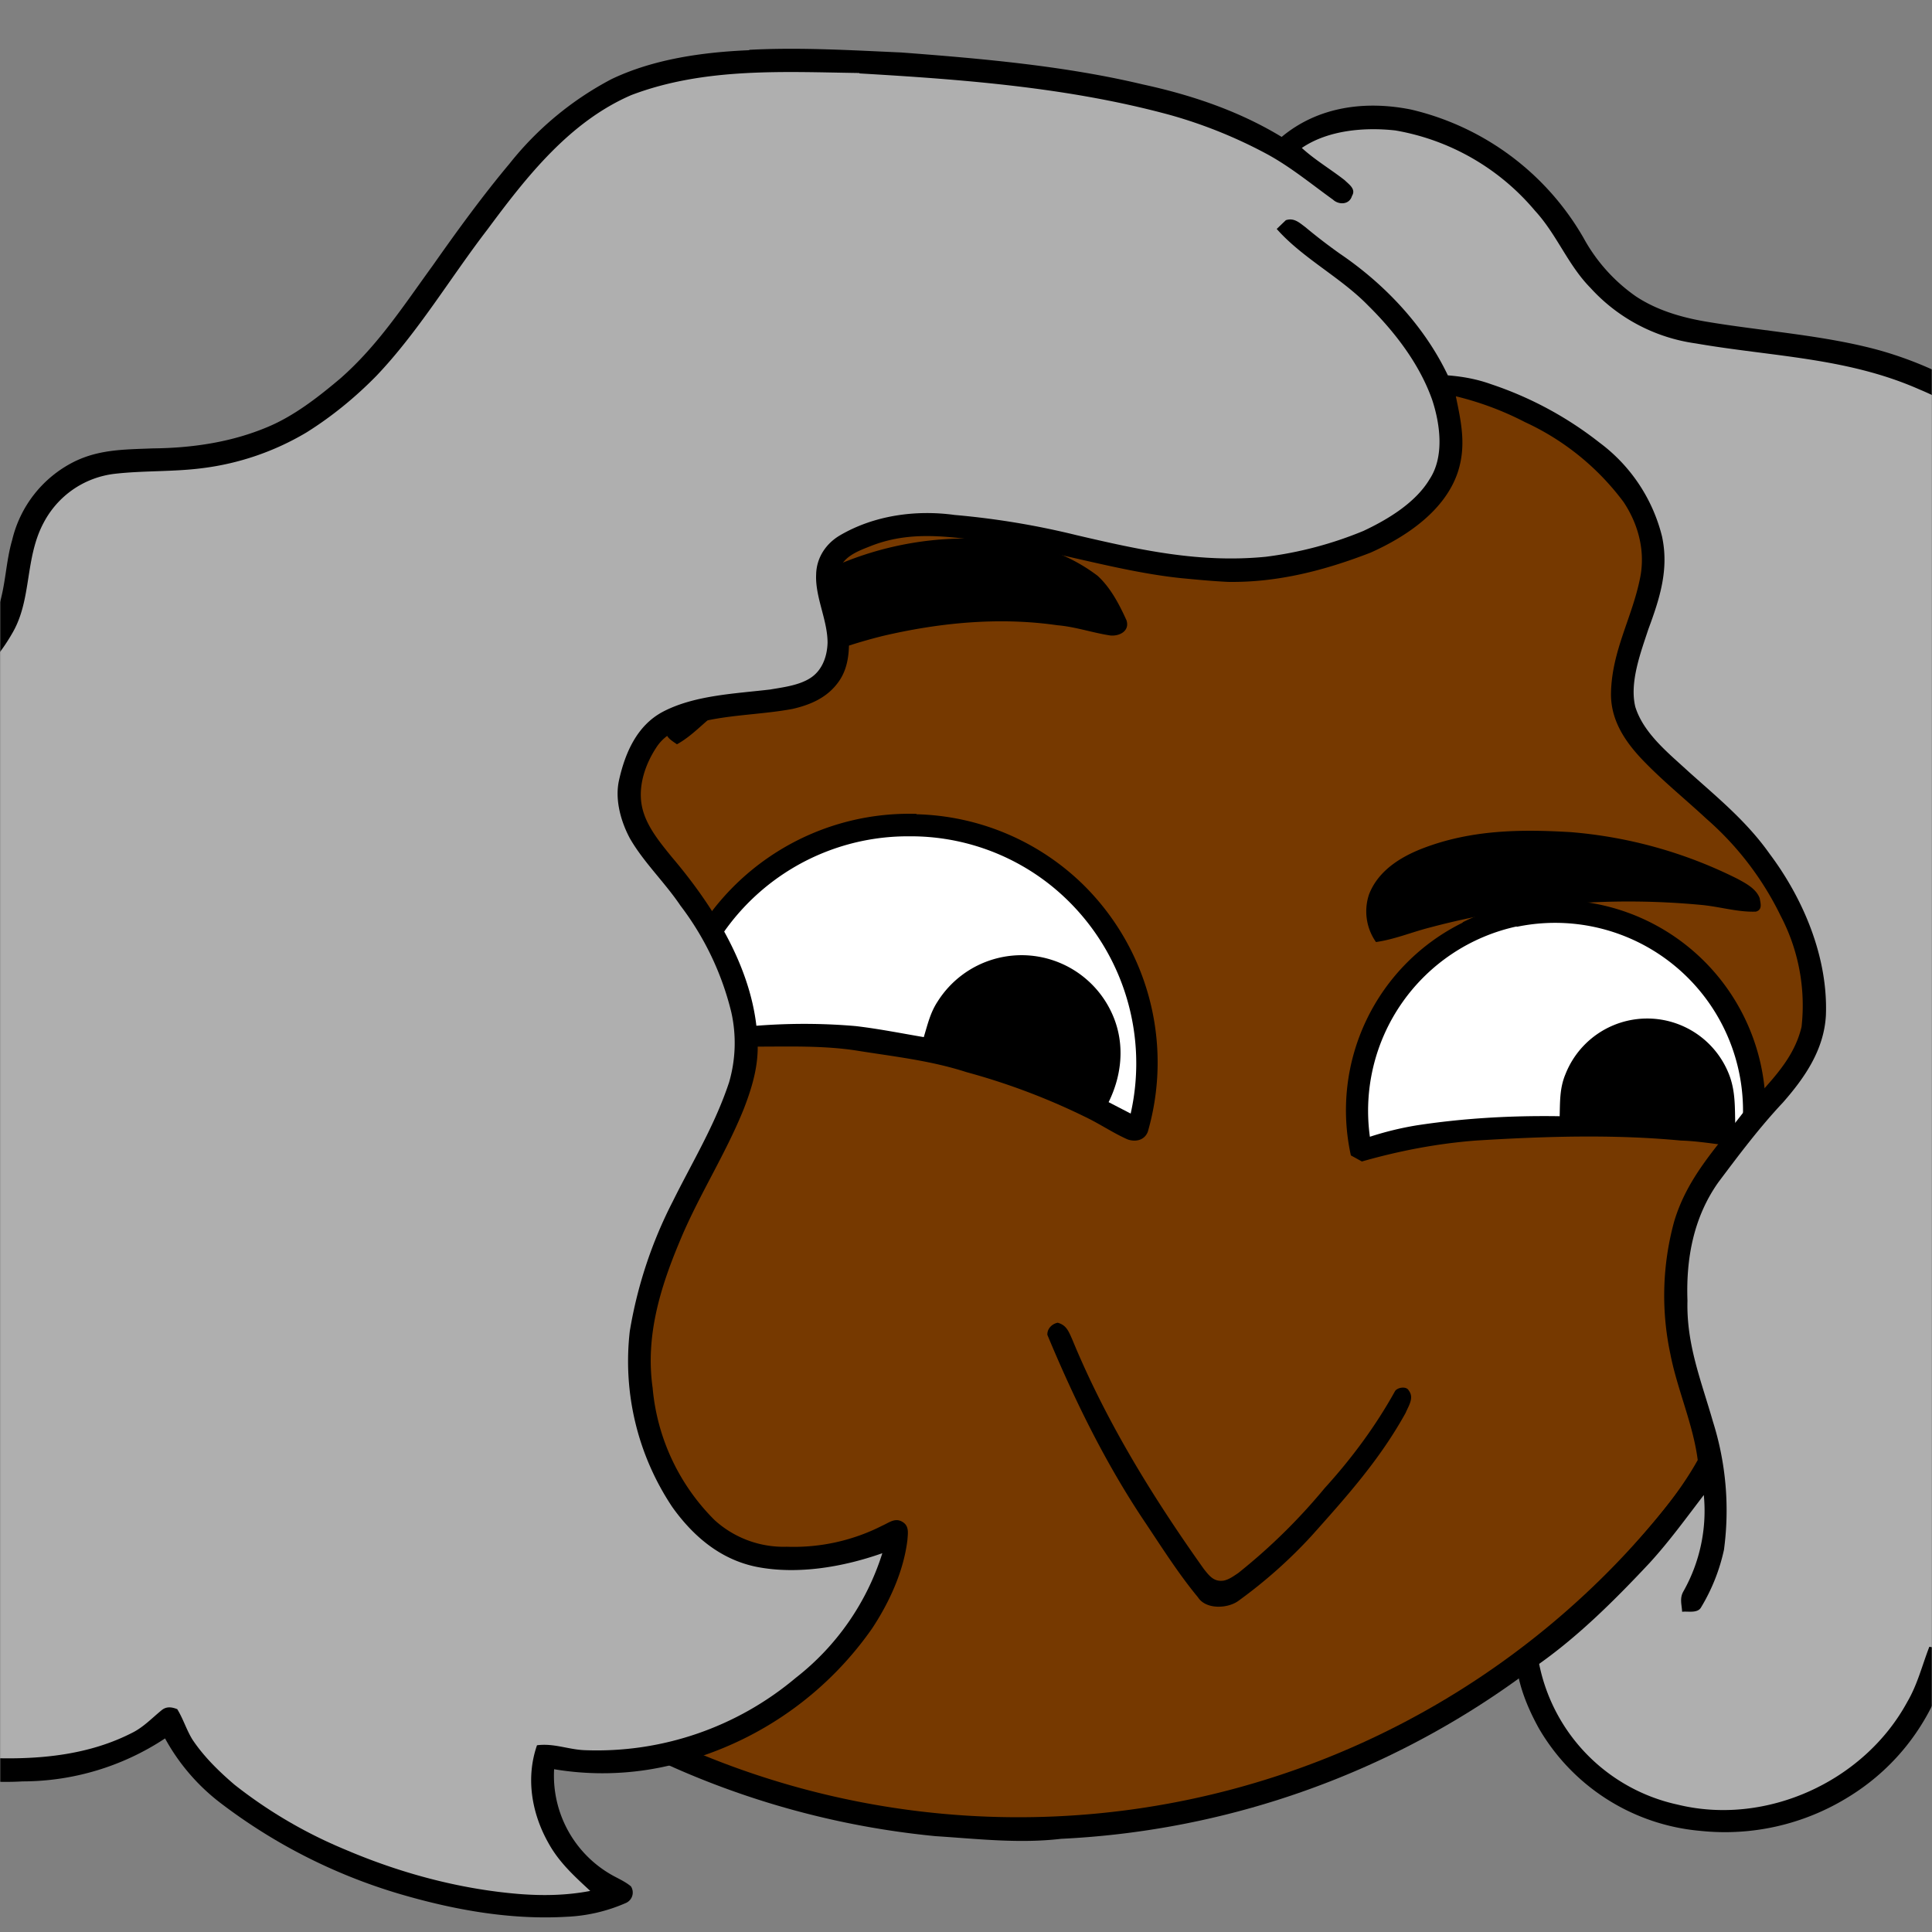 <svg xmlns="http://www.w3.org/2000/svg" viewBox="0 0 762 762" fill="none" shape-rendering="auto"><rect x="0" y="0" width="762" height="762" fill="#808080" stroke="none"/><mask id="viewboxMask"><rect width="762" height="762" rx="0" ry="0" x="0" y="0" fill="#fff" /></mask><g mask="url(#viewboxMask)"><g transform="scale(-1 1) translate(-762 0)"><g transform="translate(-190.5 -190.5) scale(1.5)"><path d="M396 164.8a224.8 224.8 0 0 1 104.8 42.4c6.2 4.9 12.5 9.4 18 15a225.4 225.4 0 0 1 71.8 149 58.5 58.5 0 0 1 50.9 42.2 71 71 0 0 1-27.6 76.5c-11 7.7-24.5 12-38 11.7-5 0-10-1.6-15-1.8-1.9 2.2-3.3 4.9-4.8 7.3A223.3 223.3 0 0 1 389 609.8c-11 .7-21.9 2-33 .7a223.7 223.7 0 0 1-178.8-342.3A223.4 223.4 0 0 1 352 163.5c14.6-1.4 29.4-.3 44 1.3Z" fill="#000"/><path fill-rule="evenodd" clip-rule="evenodd" d="M498.8 213.2A216 216 0 0 0 363 169c-13-.2-26.2 1.6-39 4a218 218 0 0 0-113.6 365.5 218.5 218.5 0 0 0 260.4 40.2c35-18.8 64.2-47.3 84.4-81.5l-3-1.6c-2.8-1.4-5.7-3-8-5-2.2-2-.3-5.8 2.7-4.7 1.5.7 3 1.6 4.4 2.4a55 55 0 0 0 59.6-3.6 64.5 64.5 0 0 0 25-69.8 53.1 53.1 0 0 0-24-31 52.6 52.6 0 0 0-47-2.8c-1.6.8-3.4 1.5-5 1.3-2.5-.2-2.8-4.2-.6-5.2 8-4 16.5-5.6 25.4-6.4a217 217 0 0 0-72-146.4c-4.4-4-8.7-8.1-13.9-11.3Zm107.6 196.2c2-1.2 1.3-5.1-1.4-5-2 0-4.2.8-6.2 1.6l-1.4.4a95.1 95.1 0 0 0-25.5 12.4c-2.2 2-2.2 4.4.1 6.2a92 92 0 0 0 5.2 2.8 36 36 0 0 1 13 9.2c-.2 1.9-2 3.4-3.4 4.5l-.2.2c-3.9 3-8.8 5-13.6 7-2.5 1-4.9 2-7.1 3.1-1.7.8-2.6 2.2-1.6 3.9 1 2 3.2 1.1 5 .5l.6-.2 5.4-2.3c5.4-2.3 11-4.5 15.4-8 2.7-2.1 5.1-5.1 5.4-8.7-.5-3.4-2.7-5.7-5.3-7.8a83 83 0 0 0-11.6-7.2l-1.1-.6c5.4-3 10.8-5.6 16.6-7.7l5-1.7a52 52 0 0 0 6.7-2.6Z" fill="#763900"/><g transform="translate(-161 -83)"><path d="M555 424a65.3 65.3 0 0 1 63.5 43.5c2.1 5.6 2.6 11.1 3.6 17-1.3 1.4-1.6 3.3-4 3-7-.4-14-2.1-21-2.3-8.8 0-17.4-.3-26.1 1-9.9 1.6-19.5 2.6-29.1 5.7a175 175 0 0 0-32.5 12.4c-3.3 1.7-6.5 3.8-9.9 5.3-2 .7-4.4.3-5.3-2a65.6 65.6 0 0 1 17.2-65.2 65 65 0 0 1 43.6-18.3Z" fill="#000"/><path d="M557 429.9a59.1 59.1 0 0 1 59 52.4c-14.8-2.9-30-3.8-45-2.5-6 .7-12 1.9-17.9 2.9-1-3.3-1.7-6.4-3.6-9.3a26.1 26.1 0 0 0-46.2 3.8c-3.1 7.4-2.3 15.5 1.2 22.6l-5.8 3a60 60 0 0 1 20.5-59.6 59 59 0 0 1 37.8-13.3Z" fill="#fff"/><path d="M411.4 452.6a55 55 0 0 1 29.4 61.2l-2.9 1.6c-9.8-2.8-19.7-4.7-29.9-5.5-17.9-1.1-36.1-1.7-54 0-7 .2-13.5 2-20.4 1.6-1-2.4-1.8-4.8-1.8-7.5a55 55 0 0 1 79.6-51.5Z" fill="#000"/><path d="M397.2 453.6a49.6 49.6 0 0 1 38.6 55.3 83 83 0 0 0-12.3-3c-12.4-1.9-25-2.6-37.6-2.4-.1-3.9 0-7.4-1.5-11a23.1 23.1 0 0 0-42.7-.8c-2.2 5-1.8 9.7-2 14.9-1.7-1.3-2-1.4-2-3.5a49.4 49.4 0 0 1 59.5-49.4Z" fill="#fff"/></g><g transform="translate(-161 -83)"><path d="M531 352.3a85.8 85.8 0 0 1 60.6 15.1 82.9 82.9 0 0 1 29 33c1 3-.4 3.8-2.6 5.3-4-2.2-6.9-5.6-10.5-8.3-13-9.7-28-16.3-43.7-20.2-15-3.5-30.6-5-45.8-2.8-4.8.4-9.3 2-14 2.7-2.4.2-5.1-1.2-4.2-4 1.9-4.2 4.2-8.6 7.6-11.7a45 45 0 0 1 23.6-9ZM383 428.8c13.4-.8 26.3-.6 39 4.3 5.9 2.3 11.6 5.9 14 12a14 14 0 0 1-1.8 12.6c-4.9-.7-9.4-2.6-14.1-3.8a203 203 0 0 0-71-6c-5 .4-10 2-14.8 1.8-1.8-.5-1.2-2.2-1-3.5.9-2.5 3.6-3.9 5.8-5.1a119.2 119.2 0 0 1 43.9-12.3Z" fill="#000"/></g><g transform="translate(-161 -83)"><path d="M517.9 557.8c1.5.3 2.8 1.6 2.7 3.2-7 16.8-15 33.2-25.1 48.4-4.7 7-9.2 14.2-14.5 20.6-2.1 3.3-8 3-10.8.8-6.9-5-13.3-10.7-19-16.9-9.3-10.4-18-20.1-24.8-32.4-.8-1.9-2.3-4-.8-5.9.6-1.2 3-.8 3.6.2 5.1 9.2 11.4 17.7 18.5 25.5a154 154 0 0 0 22.7 22.3c1.2.8 2.4 1.7 3.8 2 2.6.4 3.8-1.2 5.3-3.1 13.5-19 25.7-38.8 34.6-60.4.9-2 1.5-3.7 3.8-4.3Z" fill="#000"/></g><g transform="translate(-161 -83)"></g><g transform="translate(-161 -83)"></g><g transform="translate(-161 -83)"><path d="M599 223.2c12.1.5 25.1 2.3 36.2 7.6A84.2 84.2 0 0 1 662 253c7.2 8.6 13.8 17.7 20.2 26.8 7.7 10.6 14.4 21 24.3 29.7 5.8 4.9 12.2 9.9 19.2 12.8 9.5 4 19.8 5.5 30.1 5.6 7.3.3 14 .2 20.7 3.5a31 31 0 0 1 16.3 20.6c1.7 5.8 1.7 12 3.6 17.6A37 37 0 0 0 809 386a80.5 80.5 0 0 0 34 14.7c10.7 2.1 20.8.2 31.5 2.9 7 2 11.8 7.6 15.2 13.7A39.5 39.5 0 0 1 893 437c-.1 6.4-2.6 12.5-2.6 18.8.9 4.7 5.4 10.3 10.6 9.8 4-.4 7.8-2 10.6-5 1.8-1.5 2.9-3.3 5.5-3 3 1 2.6 4.9 3 7.4a85.3 85.3 0 0 1-18.5 56.6 121.6 121.6 0 0 1-40.4 34.3c10.5 4.2 22 4.2 32.7 1 2.7-.8 5.4-2 8.1-2.7 2 0 3.2 1.8 2.7 3.6-5.8 24-20.5 45.8-39 62a100.2 100.2 0 0 1-55.7 26A25 25 0 0 0 818 657c4 3.5 9 5 13.3 7.9 1.4 3.2-2 4.6-4.2 6a73.5 73.5 0 0 1-37 7.5 68 68 0 0 1-37.5-11.3 53.8 53.8 0 0 1-15 17.3 145.6 145.6 0 0 1-49.5 24.4c-13.3 3.7-27.2 6-41 5.2a43.3 43.3 0 0 1-15.6-3.6 3 3 0 0 1-1.4-4.4c1.3-1.1 3-1.9 4.5-2.7a30 30 0 0 0 15.7-28.1 77 77 0 0 1-37.4-3 89.4 89.4 0 0 1-46.2-34c-4.5-6.8-8.3-15-9.3-23.3-.1-1.6-.5-3.5 1.1-4.6 2-1.4 3.6 0 5.4.8a51.3 51.3 0 0 0 25.2 5.6 27 27 0 0 0 19-7 56 56 0 0 0 16.3-34.8c1.9-13.4-1.9-26-7-38.2-5-12.2-12.1-23-17-35.2-2.2-5.7-3.9-11.4-3.6-17.6.6-18.1 11.2-35.2 22.6-48.6 3-3.7 6.4-7.8 7.6-12.4 1.5-5.6-.5-11.7-3.6-16.4-2.2-3.4-5.8-5-9.5-6.1-8.3-2.5-17.8-2.4-26.3-4-4.8-1.1-9.1-3-12-7-3.1-4.2-3-9.5-2.7-14.5.4-4.7 2.7-9.4 2.5-14-.3-4.5-5.3-6.1-8.8-7.5-11.1-4.2-21.6-2-33-.7-15.9 2.4-32 7.6-48 9.3-4.2.4-8.3.8-12.5 1-13 .2-25.4-3-37.5-7.7-9.4-4.2-19.5-11-22.9-21.1-2.3-7-.9-13.2.5-20A80.8 80.8 0 0 0 395 321a67.5 67.5 0 0 0-25.9 21c-4 6-5.8 13.2-4.3 20.2 2.1 10.3 7.3 18.8 7.6 29.8.2 7-3.4 12.6-8 17.5-5.3 5.6-11.4 10.5-17.1 15.8a80.6 80.6 0 0 0-19.5 25.5 50.7 50.7 0 0 0-5.5 29.2c2.3 9.7 9.8 15.6 15.7 23 7 9.1 14.4 16.8 17.8 28.2a73.7 73.7 0 0 1 1 34.8c-1.8 9.3-6 18.5-7.2 27.9 5 9 12 17 18.8 24.7a174 174 0 0 0 25 23c1.4 1 3 2 4 3.3 0 6.8-2.8 13.7-6 19.5a54.6 54.6 0 0 1-42.4 27 61.6 61.6 0 0 1-38.7-8.7c-12.1-7.3-21-18.5-25.5-31.9a151 151 0 0 1-17.8 6.4 109.8 109.8 0 0 1-51.5 2c-19-4-36.8-13.4-50.7-27-1.3-1.6-2.7-2.8-1.6-5 .7-3 4.5-2.7 6.8-3.3 18.7-3 34.2-17 40.2-35-8 4-16.2 7-25.2 7-10.6.4-21-3.1-29.3-9.6a66.7 66.7 0 0 1-22.3-34.5 116 116 0 0 1-3.8-41.6c.2-1.8.5-3.5 2.5-4 2.6-.5 5.3-.3 7.9-.3 4.5 0 9-.8 13.5-1.3a58.7 58.7 0 0 1 1.1-42.8 55 55 0 0 1 26.6-27.7c6.3-3.1 12.9-4.5 19.8-6a52 52 0 0 0 25.2-12.9c7.4-6.9 11.5-18 14.7-27.3 4-11.1 5.2-22.4 7.2-33.9a57.6 57.6 0 0 1 18.1-32.8c10-9 22.4-15.3 35.3-19 14.7-4.1 31.1-5.1 46.3-7.7 6.3-1.1 12.7-3 18.1-6.6a45 45 0 0 0 13.7-15.3 71 71 0 0 1 45.4-33.8c12-2.4 24.4-.8 34 7.2 11.2-6.8 23.6-11 36.5-13.8 20.6-4.9 42.4-6.8 63.5-8.4 13.5-.6 26.7-1.4 40-.7Z" fill="#000"/><path d="M570 229.2c20-.3 40.8-1.5 60 5.8 16.2 7 27.5 21.4 37.8 35.3 9.7 12.6 18.3 27.1 29.3 38.6 5.5 5.6 11.6 10.6 18.3 14.8a70.5 70.5 0 0 0 27.4 9.4c7.7 1 15.5.6 23.2 1.5 8 1 14.8 5.8 18.5 12.8 5 9.3 3.1 20 8.1 28.8a48.7 48.7 0 0 0 15.5 16.7 88.8 88.8 0 0 0 48.9 15.2c4.5 0 9 0 13.5.7 7.2 1.1 12.7 8 15.1 14.5a48 48 0 0 1-.2 23.5c-.9 4.5-1.8 10.1.5 14.4 2.5 5 7 9.7 13 10 5.8.6 10.2-2 15.1-4.7 1 11.9-2.3 24.4-7.4 35a111 111 0 0 1-52.8 51.1c-2.2.9-3.1 3.2-1.5 5 2.3 2.2 5.6 3.5 8.5 4.6a58 58 0 0 0 36.1.2c-1.6 5.9-4 11.4-6.7 16.8a126.2 126.2 0 0 1-38.3 43.7 87.4 87.4 0 0 1-48.4 17.3c-.3 1.6-.9 3-.1 4.5 2 5 3.6 9.7 7.3 13.6 3.3 3.8 7.4 5.7 11.5 8.6-8 3.6-16.5 5-25.2 5.4-12.2.3-24.6-1-35.6-6.6-3.1-1.5-5.4-4-8-6.1-1.3-1-2.7-.7-4-.2-1.6 2.6-2.4 5.4-4 8-3 4.5-7 8.4-11.1 11.9a123 123 0 0 1-29 17c-14.5 6.2-30 10.4-45.7 11.7-6.3.5-12.6.4-18.8-.8 4.2-3.9 8.2-7.5 11-12.6 4.4-7.8 6-17.1 3-25.7-4.5-.6-8.4 1.2-12.8 1.3a81.2 81.2 0 0 1-55.2-19 67 67 0 0 1-22.8-32.8c10.2 3.6 22.2 5.7 33 3.6 9.5-1.9 16.7-8 22.2-15.7a69 69 0 0 0 11.2-46.3 116 116 0 0 0-11.3-34.1c-5.1-10.3-11.1-20.1-14.8-31.3a37 37 0 0 1-.6-18.4 75.8 75.8 0 0 1 13.4-28.1c4.1-6.1 9.7-11.4 13.3-17.7 2.4-4.5 4-10.3 2.8-15.4-1.6-7.1-4.7-14.2-11.4-17.8-8.3-4.4-19-4.8-28.3-5.9-3.5-.6-7.7-1.1-10.7-3.1-3-2-4.3-5.6-4.4-9.2 0-6 3.3-12 3-18-.1-4.3-2.5-8-6.2-10.2-9-5.3-20-6.8-30.2-5.4a211 211 0 0 0-32 5.3c-16.7 3.9-32.4 7.4-49.8 5.7-8.8-1.1-17.5-3.4-25.7-6.8-6.4-3-13.7-7.4-17.4-13.6-3.9-5.9-2.8-14.4-.7-20.8 3.3-9.4 9.8-17.9 16.9-24.9 7.2-7.4 17.2-12.4 24-20.1l-2.4-2.3c-2.1-.7-3.5.6-5.1 1.8-3 2.5-6 4.8-9.1 7-11.8 8-22.2 19-28.4 32-3.9.3-7.7 1-11.3 2.3a94.5 94.5 0 0 0-28.6 15.4A43.9 43.9 0 0 0 359 351c-1.9 8.7.6 16.4 3.6 24.5 2 6.1 5 14 3.4 20.4-2.2 7-8.8 12.2-14 17-7.7 6.9-15.3 13.1-21.3 21.6-9 12-15.4 27.4-14.8 42.5.5 9 5.5 16.3 11.3 22.9 6.2 6.6 11.6 13.8 17 21 6.5 9.2 8.5 20 8.1 31.1.3 11.5-3.6 21-6.7 31.8a77.6 77.6 0 0 0-2.9 33.7 49.5 49.5 0 0 0 6 15.1c.9 1.7 3.5 1 5 1.2.1-1.9.7-3.5-.3-5.3a43.1 43.1 0 0 1-5.4-25.4c4.6 6 9 12.1 14.2 17.8 8.9 9.5 18.5 19.1 29.1 26.6a47.4 47.4 0 0 1-36.4 37c-23.2 5.7-49-6-60.4-27-2.7-4.6-3.9-9.6-5.8-14.5l-3 .5c-19.5 9.9-42 14-63.6 10.7a95.6 95.6 0 0 1-50.6-24.2 57.5 57.5 0 0 0 46-45 7 7 0 0 0-.7-4.7c-2-.4-3.2-.5-4.9.5a60.4 60.4 0 0 1-14.3 6.8 40.4 40.4 0 0 1-31.2-1.9 54.6 54.6 0 0 1-25.4-30.5 106 106 0 0 1-5.5-43.3c5.6 0 11.1-.1 16.7-1 3.2-.5 6.3-.6 9-2.8-1.5-5-3.4-9.6-4.3-14.6a49.6 49.6 0 0 1 31.8-56c8.4-3 17.4-3.4 25.7-7.2 8.4-4 16.4-9.4 21.7-17.3 5.4-7.8 8.8-17.3 11.6-26.2 3.5-10.9 4.6-21.6 6.7-32.8a52.2 52.2 0 0 1 7.9-18.8 68.2 68.2 0 0 1 29-22.8c19-8.4 38.6-8.6 58.8-12.1a45.9 45.9 0 0 0 27.7-14.6c6-6.1 8.8-14 14.6-20.3a61.6 61.6 0 0 1 36.7-21.1c8.1-.9 17.7-.1 24.6 4.6-3.5 3.2-7.6 5.6-11.3 8.5-1.1 1.1-3 2.3-1.9 4.1.7 2.4 3.5 2.4 5 1 5.7-4.1 11-8.5 17.2-11.9a125 125 0 0 1 25.4-10.3c26.7-7.3 54.5-9.4 82-11Z" fill="#afafaf"/></g><g transform="translate(-161 -83)"></g></g></g></g></svg>